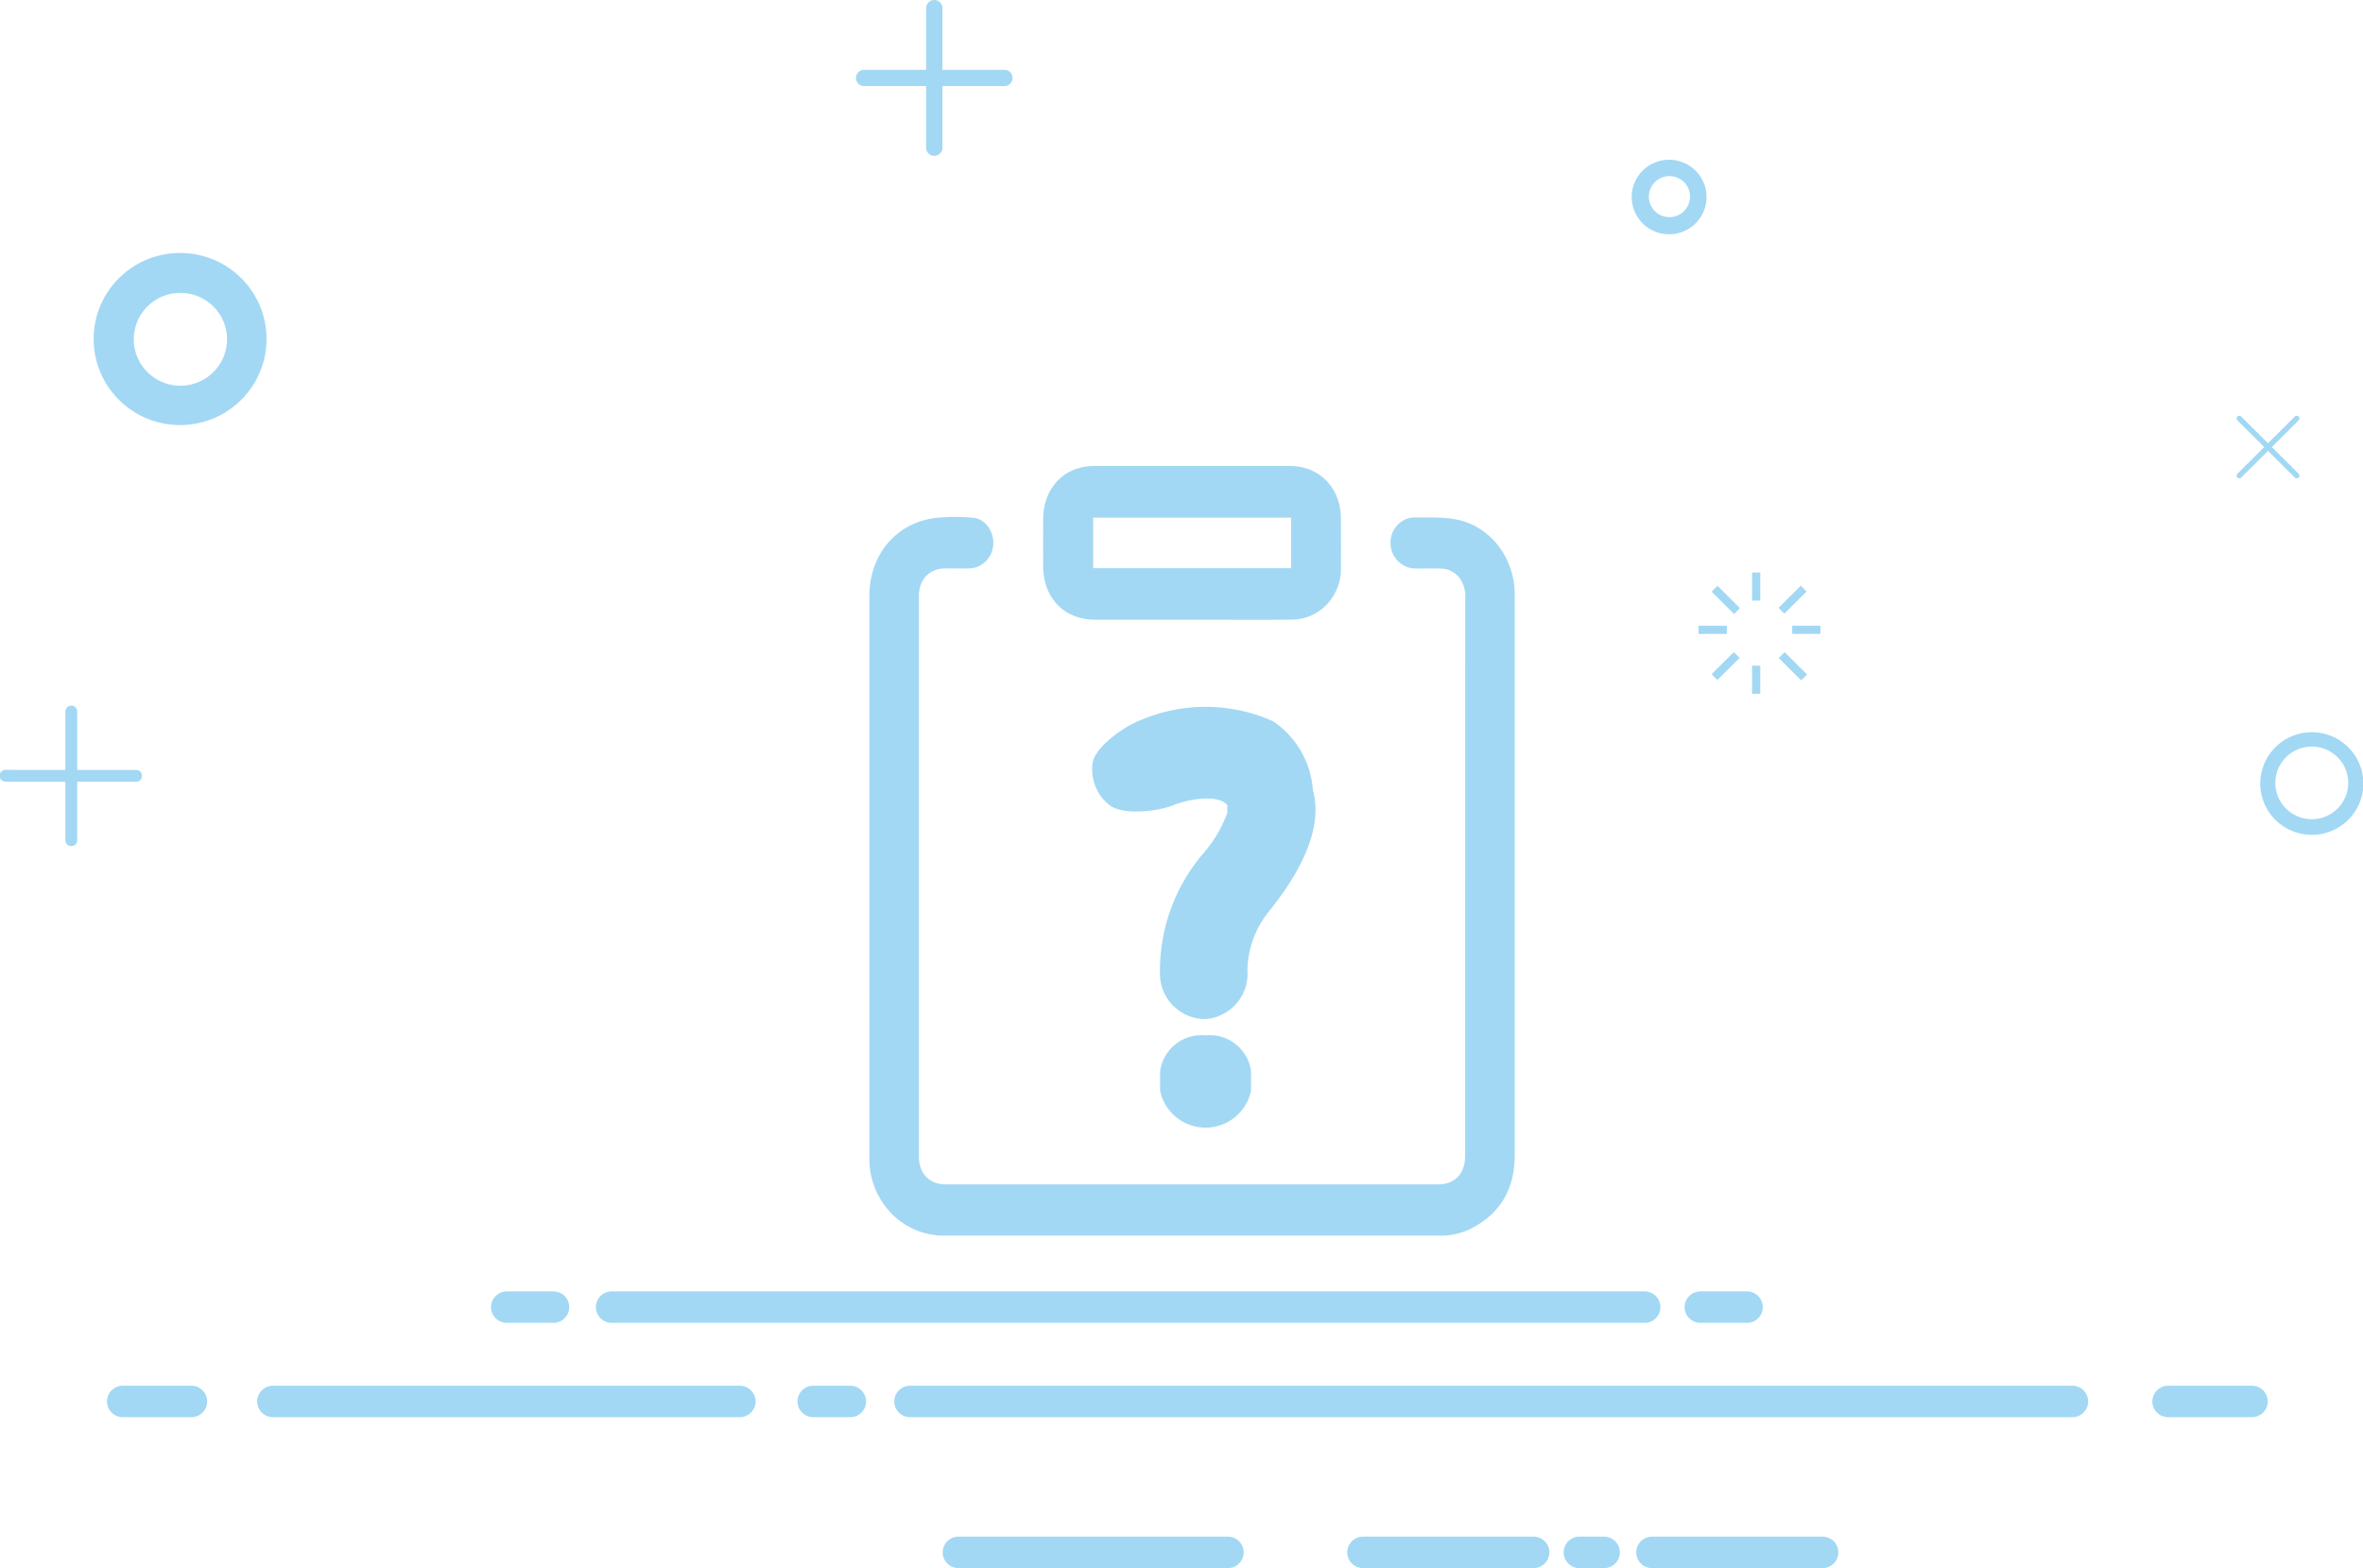 <?xml version="1.0" standalone="no"?><!DOCTYPE svg PUBLIC "-//W3C//DTD SVG 1.1//EN" "http://www.w3.org/Graphics/SVG/1.1/DTD/svg11.dtd"><svg t="1736612807350" class="icon" viewBox="0 0 1543 1024" version="1.1" xmlns="http://www.w3.org/2000/svg" p-id="5540" xmlns:xlink="http://www.w3.org/1999/xlink" width="301.367" height="200"><path d="M399.425 843.314h674.491c5.697 0 10.312 4.594 10.312 10.269 0 5.668-4.615 10.269-10.312 10.269H399.425c-5.697 0-10.312-4.601-10.312-10.269 0-5.675 4.615-10.269 10.312-10.269z m-221.177 61.599h304.82c5.697 0 10.312 4.594 10.312 10.262 0 5.675-4.615 10.269-10.312 10.269h-304.82c-5.697 0-10.312-4.594-10.312-10.269 0-5.668 4.615-10.262 10.312-10.262z m416.018 0H1353.216c5.697 0 10.312 4.594 10.312 10.262 0 5.675-4.615 10.269-10.312 10.269H594.259c-5.697 0-10.312-4.594-10.312-10.269 0-5.668 4.615-10.262 10.312-10.262z m-514.07 0h44.782c5.697 0 10.312 4.594 10.312 10.262 0 5.675-4.615 10.269-10.312 10.269h-44.789c-5.697 0-10.312-4.594-10.312-10.269 0-5.668 4.615-10.262 10.312-10.262h0.007z m1030.151-61.599h30.417c5.697 0 10.312 4.594 10.312 10.269 0 5.668-4.615 10.269-10.312 10.269h-30.417c-5.697 0-10.312-4.601-10.312-10.269 0-5.675 4.615-10.269 10.312-10.269z m305.426 61.599h54.712c5.697 0 10.312 4.594 10.312 10.262 0 5.675-4.615 10.269-10.312 10.269h-54.712c-5.697 0-10.312-4.594-10.312-10.269 0-5.668 4.615-10.262 10.312-10.262z m-337.026 98.549h111.349c5.697 0 10.312 4.601 10.312 10.269 0 5.675-4.615 10.269-10.312 10.269h-111.342c-5.697 0-10.319-4.594-10.319-10.269 0-5.668 4.615-10.269 10.312-10.269z m-47.392 0h16.067c5.697 0 10.312 4.601 10.312 10.269 0 5.675-4.615 10.269-10.312 10.269h-16.067c-5.697 0-10.312-4.594-10.312-10.269 0-5.668 4.615-10.269 10.312-10.269z m-405.49 0h175.926c5.697 0 10.312 4.601 10.312 10.269 0 5.675-4.615 10.269-10.312 10.269H625.859c-5.697 0-10.312-4.594-10.312-10.269 0-5.668 4.615-10.269 10.312-10.269h0.014z m264.163 0h111.364c5.697 0 10.312 4.601 10.312 10.269 0 5.675-4.615 10.269-10.312 10.269H890.036c-5.697 0-10.312-4.594-10.312-10.269 0-5.668 4.615-10.269 10.312-10.269h-0.014z m-559.061-160.148h30.417c5.697 0 10.312 4.594 10.312 10.269 0 5.668-4.615 10.262-10.312 10.262h-30.417c-5.697 0-10.312-4.594-10.312-10.262 0-5.675 4.615-10.269 10.312-10.269z m200.105 61.599h24.136c5.697 0 10.312 4.594 10.312 10.262 0 5.675-4.615 10.269-10.312 10.269h-24.136c-5.697 0-10.312-4.594-10.312-10.269 0-5.668 4.615-10.262 10.312-10.262z m36.619-332.634V389.214c0-26.393 16.701-47.061 41.948-50.839a120.133 120.133 0 0 1 25.47-0.303c8.019 0.577 13.882 8.661 13.485 17.127-0.31 8.61-6.944 15.54-15.266 15.944-5.372 0.173-10.745 0-16.117 0.036-10.355 0.144-17.163 7.175-17.163 17.999v366.181c0 10.997 6.843 18.064 17.451 18.064h321.608c10.918 0 17.581-6.995 17.617-18.648v-100.741l0.036-263.348a20.624 20.624 0 0 0-3.382-12.8 15.778 15.778 0 0 0-12.764-6.634c-5.336-0.108-10.745 0-16.117-0.036-8.964 0.144-16.37-7.24-16.528-16.514a16.874 16.874 0 0 1 4.644-11.935 15.793 15.793 0 0 1 11.502-4.911c9.274 0.115 18.757-0.361 27.691 1.558 21.345 4.543 36.482 24.374 37.246 46.844l0.036 3.822v364.457c0 21.944-9.519 38.104-28.672 47.84-6.274 3.079-13.197 4.63-20.192 4.507H616.621a47.681 47.681 0 0 1-34.809-14.754 51.02 51.02 0 0 1-14.134-36.056l0.014-183.794z m210.8-167.604h-63.192c-20.516 0-34.08-14.098-34.145-35.263 0-10.204-0.036-20.379 0.029-30.619 0.108-20.228 13.846-34.506 33.417-34.506h127.69c19.362 0 33.273 14.43 33.309 34.369 0.029 10.745 0.072 21.526 0 32.306a33.677 33.677 0 0 1-9.158 23.732 31.47 31.47 0 0 1-22.788 9.915c-21.699 0.252-43.426 0.029-65.154 0.072h-0.007z m64.599-66.668H713.793v33.028h129.262v-33.028h0.036z m-99.826 132.925a107.938 107.938 0 0 1 87.898 0 59.067 59.067 0 0 1 26.126 44.941c4.161 14.783 2.971 40.203-29.097 79.807a62.5 62.5 0 0 0-13.658 37.845c1.356 16.276-10.788 30.561-27.129 31.91l-0.195 0.014a29.638 29.638 0 0 1-29.696-27.186 117.904 117.904 0 0 1 26.725-79.23 86.247 86.247 0 0 0 17.235-28.376 30.013 30.013 0 0 1 0-4.731c-5.358-7.096-23.761-4.731-35.638 0-9.865 4.002-32.696 6.49-41.126 0a29.638 29.638 0 0 1-11.278-27.504c1.442-10.507 19.961-23.473 29.833-27.489z m43.945 205.161a27.295 27.295 0 0 1 29.689 23.054v13.009c-3.296 16.326-19.261 26.898-35.66 23.617a30.215 30.215 0 0 1-23.725-23.617v-12.418a27.287 27.287 0 0 1 29.696-23.646zM117.594 277.569c-31.174 0-56.443-25.153-56.443-56.19s25.268-56.19 56.443-56.19c31.182 0 56.45 25.153 56.45 56.19s-25.268 56.19-56.45 56.19z m0.202-25.687c16.817 0 30.446-13.572 30.446-30.309 0-16.737-13.629-30.309-30.446-30.309-16.809 0-30.439 13.572-30.439 30.309 0 16.737 13.629 30.309 30.439 30.309z m538.054-206.314c2.942 0 5.336 2.38 5.336 5.315a5.322 5.322 0 0 1-5.336 5.307h-40.455v40.268a5.322 5.322 0 0 1-5.329 5.307 5.322 5.322 0 0 1-5.336-5.307V56.19h-40.455a5.315 5.315 0 0 1-5.329-5.307c0-2.928 2.387-5.3 5.329-5.3h40.455V5.3c0-2.928 2.394-5.3 5.336-5.3s5.322 2.38 5.322 5.3v40.282l40.462-0.007zM88.605 502.798a3.844 3.844 0 1 1-0.022 7.666l-38.191 0.014v38.22a3.844 3.844 0 1 1-7.702 0v-38.249L3.865 510.414a3.844 3.844 0 1 1 0.014-7.666l38.818 0.014V464.622c0-2.12 1.731-3.836 3.858-3.836 2.127 0 3.858 1.716 3.858 3.836v38.184l38.191-0.007zM1500.975 309.349a1.752 1.752 0 0 1 0 2.488 1.774 1.774 0 0 1-2.495 0l-17.495-17.415-17.502 17.415a1.774 1.774 0 0 1-2.495 0 1.752 1.752 0 0 1 0-2.488l17.495-17.415-17.495-17.422a1.752 1.752 0 0 1 0-2.488 1.774 1.774 0 0 1 2.495 0l17.502 17.415 17.495-17.415a1.774 1.774 0 0 1 2.495 0 1.752 1.752 0 0 1 0 2.488l-17.487 17.422 17.487 17.415zM1131.722 400.37c-4.5-4.471-8.978-8.956-13.492-13.413-0.505-0.483-0.469-0.743 0.014-1.197 1.103-1.046 2.142-2.135 3.231-3.231l0.562 0.519 13.629 13.557c0.454 0.447 0.411 0.692-0.014 1.103-1.082 1.038-2.135 2.135-3.245 3.281-0.303-0.267-0.505-0.433-0.685-0.62z m33.965 25.824l14.127 14.098c0.036 0.036 0.05 0.072 0.144 0.252-1.183 1.161-2.365 2.344-3.577 3.476-0.094 0.087-0.526-0.036-0.678-0.195-1.998-1.933-3.966-3.909-5.935-5.863l-7.702-7.68-0.534-0.555c0.101-0.144 0.166-0.281 0.267-0.382 1.046-1.046 2.084-2.07 3.115-3.115 0.26-0.26 0.462-0.346 0.764-0.036z m-1.082-26.011c-0.901-0.974-1.875-1.904-2.827-2.834-0.26-0.26-0.361-0.462-0.05-0.764l13.925-13.846c0.065-0.065 0.144-0.101 0.31-0.216 1.175 1.19 2.329 2.329 3.461 3.49 0.087 0.087 0.05 0.346 0 0.498-0.029 0.108-0.173 0.202-0.26 0.288-4.485 4.471-8.978 8.92-13.449 13.391-0.433 0.447-0.685 0.433-1.111 0z m-31.874 26.155c0.916 0.974 1.875 1.897 2.841 2.827 0.26 0.26 0.346 0.454 0.043 0.772l-13.918 13.846-0.31 0.216c-1.19-1.19-2.344-2.329-3.461-3.49-0.094-0.087-0.058-0.346 0-0.505 0.022-0.115 0.166-0.195 0.26-0.288 4.471-4.457 8.964-8.913 13.435-13.391 0.433-0.44 0.699-0.433 1.111 0v0.014z m16.709-43.289c0 2.798-0.022 5.596 0.007 8.401 0.007 0.606-0.173 0.793-0.786 0.779a78.884 78.884 0 0 0-3.959-0.007c-0.433 0-0.635-0.094-0.635-0.577v-17.206c0-0.469 0.144-0.62 0.613-0.606 1.37 0.014 2.733 0.029 4.089 0 0.548-0.029 0.678 0.173 0.678 0.678-0.014 2.841-0.007 5.69-0.007 8.531v0.007z m-21.836 26.307c-0.036 1.334-0.036 2.668 0 4.002 0 0.462-0.159 0.606-0.613 0.606-5.762-0.014-11.516-0.014-17.264 0-0.498 0-0.591-0.209-0.591-0.649 0.029-1.349 0.029-2.704 0-4.053-0.007-0.505 0.159-0.649 0.649-0.649 2.856 0.014 5.711 0 8.567 0 2.827 0 5.668 0.022 8.495 0 0.577 0 0.786 0.137 0.757 0.743z m61.137-0.036c-0.036 1.349-0.029 2.704 0 4.06 0 0.433-0.151 0.577-0.591 0.577h-17.257c-0.519 0-0.635-0.202-0.627-0.671 0.029-1.327 0.036-2.668 0-4.002-0.014-0.526 0.166-0.678 0.692-0.678 2.848 0.022 5.697 0.014 8.56 0.014 2.834 0 5.668 0.014 8.495-0.014 0.541 0 0.743 0.144 0.721 0.721z m-39.301 34.52c0 2.841-0.022 5.682 0 8.517 0.007 0.555-0.144 0.743-0.707 0.721a94.143 94.143 0 0 0-4.089 0c-0.433 0-0.577-0.144-0.577-0.577v-17.192c0-0.454 0.144-0.627 0.613-0.613 1.363 0.022 2.726 0.029 4.074 0 0.548-0.022 0.699 0.159 0.692 0.685-0.022 2.812-0.007 5.639-0.007 8.459zM1509.578 545.172c-18.583 0-33.655-14.999-33.655-33.504s15.072-33.504 33.655-33.504c18.591 0 33.655 14.999 33.655 33.504s-15.072 33.504-33.655 33.504z m-0.022-10.226a23.754 23.754 0 0 0 23.812-23.696 23.754 23.754 0 0 0-23.804-23.703h-0.007a23.754 23.754 0 0 0-23.804 23.703 23.754 23.754 0 0 0 23.797 23.696z m-419.653-381.966a24.374 24.374 0 0 1-24.432-24.324 24.374 24.374 0 0 1 24.432-24.331 24.374 24.374 0 0 1 24.439 24.331 24.374 24.374 0 0 1-24.439 24.324z m-0.26-11.199a13.427 13.427 0 0 0 13.918-12.894 13.413 13.413 0 0 0-13.918-13.867 13.413 13.413 0 0 0-12.959 13.867 13.413 13.413 0 0 0 12.959 12.894z" fill="#a2d8f4" p-id="5541"></path></svg>